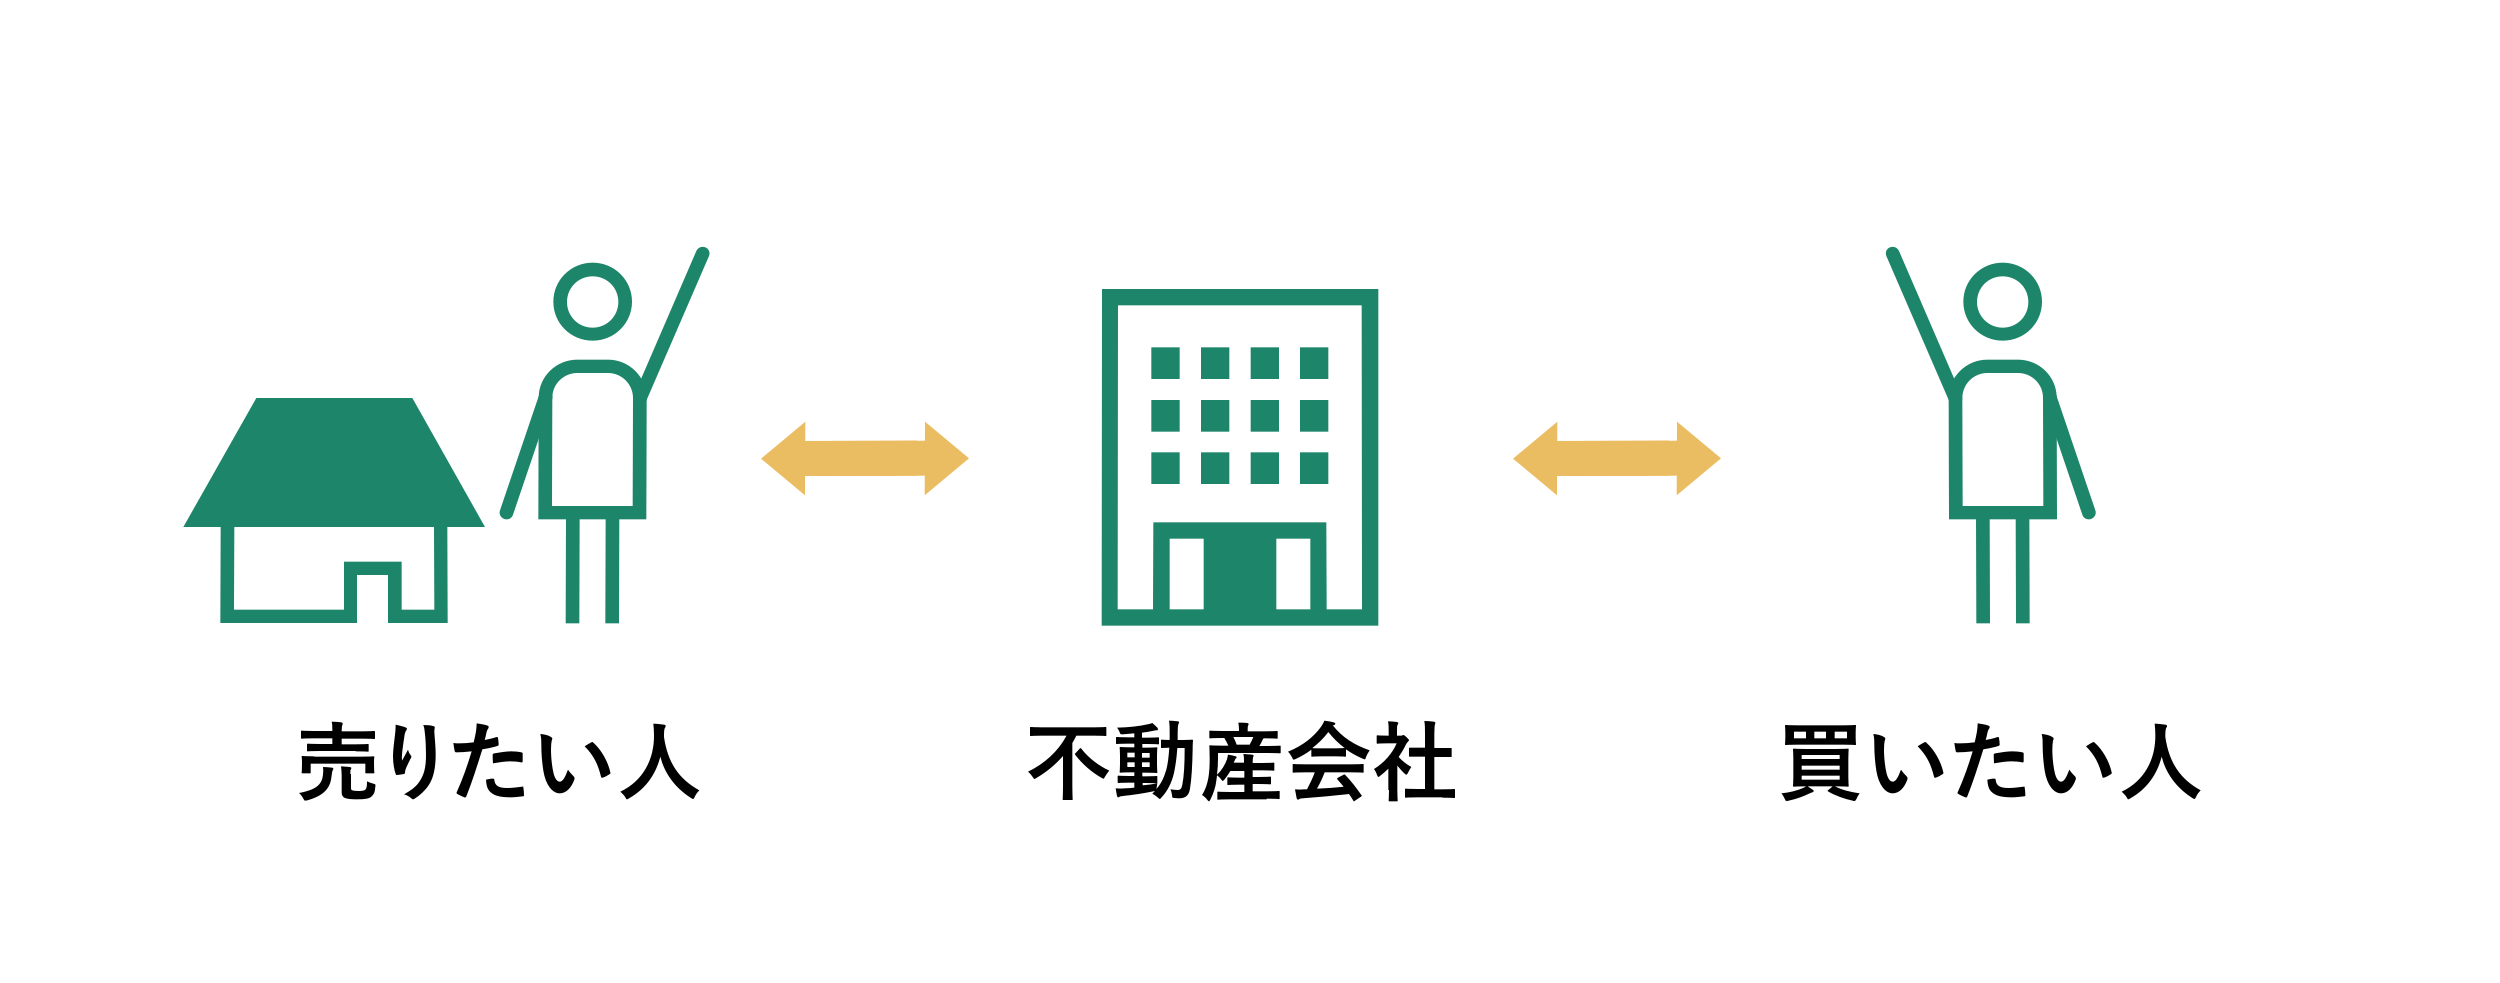<svg enable-background="new 0 0 750 295" height="295" viewBox="0 0 750 295" width="750" xmlns="http://www.w3.org/2000/svg"><path clip-rule="evenodd" d="m467.2 126.5-13.3 11.1 13.2 11z" fill="#ebbd63" fill-rule="evenodd"/><path clip-rule="evenodd" d="m500.7 132.2v10.5l-36.6.1v-10.5z" fill="#ebbd63" fill-rule="evenodd"/><path clip-rule="evenodd" d="m503 148.6 13.3-11.1-13.2-11z" fill="#ebbd63" fill-rule="evenodd"/><path clip-rule="evenodd" d="m469.5 142.8v-10.5l36.6-.1v10.5z" fill="#ebbd63" fill-rule="evenodd"/><path clip-rule="evenodd" d="m241.6 126.5-13.3 11.1 13.2 11z" fill="#ebbd63" fill-rule="evenodd"/><path clip-rule="evenodd" d="m275.1 132.2v10.5l-36.6.1v-10.5z" fill="#ebbd63" fill-rule="evenodd"/><path clip-rule="evenodd" d="m277.4 148.6 13.3-11.1-13.2-11z" fill="#ebbd63" fill-rule="evenodd"/><path clip-rule="evenodd" d="m243.9 142.8v-10.5l36.6-.1v10.5z" fill="#ebbd63" fill-rule="evenodd"/><path d="m550.7 235.9c2.5 0 3.5.1 3.6.1.3 0 .3 0 .3-.3 0-.2-.1-.9-.1-2.7v-5.4c0-1.8.1-2.6.1-2.7 0-.3 0-.3-.3-.3-.2 0-1.1.1-3.6.1h-8.9c-2.5 0-3.4-.1-3.6-.1-.3 0-.3 0-.3.3 0 .2.1.9.1 2.7v5.4c0 1.8-.1 2.5-.1 2.7 0 .3 0 .3.3.3.2 0 1.1-.1 3.6-.1-.3.2-.6.4-.9.5-1.5.7-4.1 1.4-6.5 1.6.4.4.7 1 1 1.6.2.5.3.7.6.7.1 0 .3 0 .6-.1 2.4-.5 4.7-1.4 6.1-2.1.4-.2.7-.3 1-.4s.4-.2.4-.4-.1-.3-.3-.4c-.5-.4-1-.6-1.5-1h7.5l-1.3 1.1c-.3.2-.3.3-.1.4 1.9 1.2 5 2.3 7.4 2.8.2.1.4.1.5.1.3 0 .4-.2.7-.7.2-.6.6-1.2.9-1.6-2.8-.4-5.3-1-7.4-2.1zm-10.2-5v-1.2h11.4v1.2zm11.4-4.4v1.2h-11.4v-1.2zm0 7.4h-11.4v-1.2h11.4zm-12.6-16.3c-2.4 0-3.3-.1-3.5-.1-.3 0-.3 0-.3.3 0 .2.1.6.1 1.8v1.8c0 1.2-.1 1.6-.1 1.8 0 .3 0 .3.3.3.2 0 1-.1 3.5-.1h13.7c2.4 0 3.3.1 3.5.1.3 0 .3 0 .3-.3 0-.2-.1-.6-.1-1.8v-1.8c0-1.2.1-1.6.1-1.8 0-.3 0-.3-.3-.3-.2 0-1 .1-3.5.1zm14.8 3.9h-3.7v-2h3.7zm-15.9 0v-2h3.6v2zm6.1 0v-2h3.5v2z"/><path d="m562 220.2c.3 1.2.3 2 .3 3.4 0 2.4.2 5.1.6 7.6.7 4.4 2.8 6.8 4.9 6.8 1.8 0 3.4-1.4 4.4-4.1.1-.4.1-.7-.2-1-.5-.5-1.1-1.1-1.7-2-1 2.7-1.7 3.6-2.5 3.6-1.1 0-1.8-1.8-2.1-3.8-.4-2.4-.5-4.3-.5-5.9 0-1.1.1-2.2.2-2.5s.2-.6.2-.7c0-.2-.2-.4-.4-.5-.7-.5-2-.8-3.2-.9zm13.3 3.7c2.7 2.7 4 5.4 4.9 9.1.1.3.2.4.5.3.7-.2 1.4-.6 2-1 .2-.1.4-.2.3-.6-.7-3.2-2.7-6.8-5.1-8.9-.1-.1-.2-.2-.3-.2s-.2.1-.3.1c-.3.2-1 .5-2 1.2z"/><path d="m595.7 222c.2-.6.4-1.5.6-2.5.1-.4.3-.7.5-1 .1-.2.1-.3.1-.4 0-.2-.1-.3-.3-.4-.8-.3-1.9-.5-3.3-.7 0 .8-.1 1.6-.2 2.4-.2 1.1-.4 2.2-.7 3.3-1.5.2-2.9.3-4.2.3-1.1 0-1.4 0-1.9-.1.1.9.3 1.8.4 2.4.1.3.2.4.5.4 1.2 0 3-.1 4.6-.3-1.3 4.3-2.5 7.8-4.5 12.3-.1.2 0 .4.2.5.5.3 1.8.9 2.1 1s.4.1.6-.3c1.7-4.3 3-8.3 4.8-14.1 1.6-.3 2.9-.5 4.5-1 .3-.1.4-.2.4-.5 0-.5-.1-1.3-.2-1.9 0-.2-.1-.3-.4-.3-1.1.4-2.5.7-3.6.9zm.5 11.9c.1 1.5.3 2.7 1.2 3.6 1.2 1.2 2.9 1.7 6.3 1.7 1 0 2.7-.2 3.5-.3.4 0 .4-.1.4-.4 0-.7-.1-1.6-.2-2.3 0-.2-.1-.3-.3-.2-1 .1-2.9.4-4.4.4-2.5 0-3.8-.5-4-2.4 0-.3-.1-.4-.4-.4-.2-.1-1.3.1-2.1.3zm2-4.9c1.7-.3 3.7-.6 5.2-.6 1.1 0 2.3.1 3.2.3.4.1.5 0 .5-.5 0-.7 0-1.4 0-2.1 0-.3-.1-.3-.4-.4-.9-.2-2-.3-3-.3-1.5 0-3.4.3-5.1.6-.4.1-.5.2-.5.5 0 .7.1 1.6.1 2.5z"/><path d="m612.5 220.2c.3 1.2.3 2 .3 3.4 0 2.4.2 5.1.6 7.6.7 4.4 2.8 6.8 4.9 6.8 1.8 0 3.4-1.4 4.4-4.1.1-.4.1-.7-.2-1-.5-.5-1.1-1.1-1.7-2-1 2.7-1.7 3.6-2.5 3.6-1.1 0-1.8-1.8-2.1-3.8-.4-2.4-.5-4.3-.5-5.9 0-1.1.1-2.2.2-2.5s.2-.6.2-.7c0-.2-.2-.4-.4-.5-.7-.5-2-.8-3.2-.9zm13.3 3.7c2.7 2.7 4 5.4 4.9 9.1.1.3.2.4.5.3.7-.2 1.4-.6 2-1 .2-.1.4-.2.3-.6-.7-3.2-2.7-6.8-5.1-8.9-.1-.1-.2-.2-.3-.2s-.2.1-.3.1c-.4.2-1 .5-2 1.2z"/><path d="m660.2 237.1c-6.2-3.4-9.5-8.4-10.6-16 0-.3 0-.6 0-.9 0-.8.1-1.5.2-1.7s.3-.4.3-.7c0-.2-.2-.4-.5-.4-.9-.1-2.2-.3-3.2-.3.1 1.1.2 2.2.2 3.4.1 7.3-3.3 13.8-10.1 17 .5.5 1.1 1 1.5 1.7.2.4.3.6.5.6.1 0 .3-.1.6-.3 4.8-2.7 8-7 9.4-12.5 1.2 4.8 4.2 9.2 9.2 12.4.3.2.5.3.6.3.2 0 .3-.2.5-.6.3-.7.8-1.4 1.4-2z"/><path d="m604.8 187-.1-33.3h4.1l.1 33.3z" fill="#1d8569"/><path d="m592.9 187-.1-33.2h4.1l.1 33.2z" fill="#1d8569"/><path d="m617.1 155.8h-32.4v-2s-.1-21.5-.1-34.4c0-3.1 1.2-5.9 3.4-8.1s5.1-3.4 8.2-3.4h9.2c6.4 0 11.6 5.1 11.6 11.4zm-28.3-4h24.2l-.1-32.5c0-4.1-3.4-7.4-7.5-7.4h-9.2c-2 0-3.9.8-5.3 2.2s-2.2 3.3-2.2 5.3c0 10.5.1 26.7.1 32.4z" fill="#1d8569"/><path d="m626.6 155.8c-.9 0-1.6-.5-1.9-1.4l-11.7-34.5c-.4-1.1.2-2.2 1.3-2.6s2.2.2 2.6 1.3l11.7 34.5c.4 1.1-.2 2.2-1.3 2.6-.2.1-.5.1-.7.1z" fill="#1d8569"/><path d="m586.6 121.4c-.8 0-1.5-.5-1.9-1.2l-18.8-43.4c-.4-1 0-2.2 1.1-2.6 1-.4 2.2 0 2.7 1.1l18.8 43.5c.4 1 0 2.2-1.1 2.6-.2-.1-.5 0-.8 0z" fill="#1d8569"/><path d="m600.8 102.2c-6.5 0-11.8-5.2-11.8-11.7s5.3-11.7 11.8-11.7 11.8 5.2 11.8 11.7-5.2 11.7-11.8 11.7zm0-19.3c-4.3 0-7.7 3.4-7.7 7.7s3.5 7.7 7.7 7.7c4.3 0 7.7-3.4 7.7-7.7s-3.4-7.7-7.7-7.7z" fill="#1d8569"/><path d="m319.9 220.8c-2.4 4.5-6.5 8.3-11.5 10.7.6.5 1 1 1.4 1.6.3.4.4.6.5.6s.3-.1.6-.3c3.1-1.8 5.7-4 8-6.6v9.2c0 2.4-.1 3.6-.1 3.7 0 .3 0 .3.3.3h2.4c.3 0 .3 0 .3-.3 0-.2-.1-1.4-.1-3.7v-13.1c.4-.7.9-1.5 1.2-2.2h5.4c2.3 0 3.1.1 3.3.1.3 0 .3 0 .3-.3v-2.1c0-.3 0-.3-.3-.3-.2 0-1 .1-3.3.1h-15.7c-2.3 0-3.1-.1-3.3-.1-.3 0-.3 0-.3.3v2.1c0 .3 0 .3.3.3.2 0 1-.1 3.3-.1h7.3zm2.8 5.1c-.3.3-.3.3-.1.6 2.1 2.7 4.9 5.2 7.8 6.8.3.2.5.3.6.3.2 0 .3-.2.5-.6.4-.6.8-1.3 1.3-1.8-2.9-1.3-6.3-3.8-8.4-6.6-.1-.1-.2-.2-.2-.2s-.2.1-.3.2z"/><path d="m342.7 234.9h1c2.2 0 3 .1 3.2.1.3 0 .3 0 .3-.3v-1.6c0-.3 0-.3-.3-.3-.2 0-.9.1-3.2.1h-1v-1.1h1.1c2.2 0 2.9.1 3.1.1.3 0 .3 0 .3-.3 0-.2-.1-.8-.1-2.2v-2.8c0-1.4.1-2 .1-2.1 0-.3 0-.3-.3-.3-.2 0-.9.1-3.1.1h-1.1v-1.1h1.5c2.3 0 3.2.1 3.3.1.2 0 .2 0 .2-.3v-1.5c0-.3 0-.3-.3-.3-.2 0-1 .1-3.3.1h-1.5v-1.5c1.1-.1 2.1-.3 3.1-.5.4-.1.9-.2 1.2-.2s.5-.1.5-.3-.1-.3-.2-.5c-.4-.4-.9-.9-1.5-1.4-.4.2-.9.3-1.4.4-2.7.6-5.5.9-9.2 1 .3.4.6.8.8 1.4s.2.6 1 .6c1.1-.1 2.2-.2 3.4-.3v1.2h-1.9c-2.3 0-3.1-.1-3.3-.1-.3 0-.3 0-.3.3v1.5c0 .3 0 .3.3.3.2 0 1-.1 3.3-.1h1.9v1.1h-1c-2.2 0-3-.1-3.1-.1-.3 0-.3 0-.3.3 0 .1.1.7.1 2.1v2.8c0 1.4-.1 2-.1 2.2 0 .3 0 .3.3.3.2 0 .9-.1 3.1-.1h1v1.1h-1.5c-2.3 0-3-.1-3.2-.1-.3 0-.3 0-.3.3v1.6c0 .2 0 .3.3.3.2 0 .9-.1 3.2-.1h1.5v1.5c-1 .1-2 .2-2.9.2-1 .1-1.7.1-2.7 0 .1.8.3 1.6.4 2.3.1.3.2.4.4.4s.3-.1.4-.2.6-.1 1-.2c2.9-.3 6.3-.8 9.1-1.4.2 0 .4-.1.5-.1-.3.3-.5.5-.8.8.6.3 1.1.7 1.7 1.2.2.2.4.4.5.4s.3-.1.5-.4c1.8-1.9 3.1-4.4 3.8-7.4.4-1.9.8-4.4 1-7.5h2.2c0 5-.2 8.5-.7 11-.2 1.2-.6 1.6-1.4 1.6-.7 0-1.3-.1-2.2-.2.3.5.4 1.1.5 1.7.1.9.1.9.7.9.4 0 .9.1 1.4.1 2 0 3-.9 3.3-2.9.5-3.1.7-6.9.8-11.9 0-.8 0-1.6.1-2.5 0-.3-.1-.3-.3-.3s-.8.1-2.8.1h-1.5c0-.7 0-1.3 0-2 0-1.6.1-2.4.2-2.7.1-.2.2-.4.2-.6s-.1-.3-.4-.3c-.9-.1-1.7-.2-2.6-.2.2 1.2.2 2.1.2 3.7v2.1c-1.6 0-2.2-.1-2.3-.1-.3 0-.3 0-.3.3v1.9c0 .3 0 .3.3.3.1 0 .7 0 2.2-.1-.2 2.9-.5 5.1-.9 6.6-.7 2.4-1.6 4.3-3 5.8l.1-.5c.1-.4.1-.8.2-1.2-1.5.3-3 .5-4.4.6v-.7zm2.2-4.8h-2.3v-1.4h2.3zm0-4.2v1.4h-2.3v-1.4zm-6.7 4.2v-1.4h2.2v1.4zm0-2.9v-1.4h2.2v1.4z"/><path d="m380 239.6c2.5 0 3.4.1 3.6.1.3 0 .3 0 .3-.3v-1.8c0-.3 0-.3-.3-.3-.2 0-1 .1-3.6.1h-4.2v-2.2h1.8c2.4 0 3.2.1 3.4.1.3 0 .3 0 .3-.3v-1.7c0-.3 0-.3-.3-.3-.2 0-1 .1-3.4.1h-1.8v-2h2.8c2.4 0 3.2.1 3.4.1.3 0 .3 0 .3-.3v-1.8c0-.3 0-.3-.3-.3-.2 0-1 .1-3.4.1h-2.8v-.3c0-.8.1-1.1.1-1.4.1-.2.2-.3.2-.5 0-.1-.2-.2-.4-.3-.9-.1-1.7-.1-2.7-.2.2.8.2 1.3.2 2.3v.3h-3.1l.2-.4c.2-.4.3-.8.5-.9.1-.1.2-.2.2-.3s0-.2-.3-.3c-.6-.2-1.5-.4-2.3-.5-.1.5-.2 1-.3 1.4-.7 1.8-1.5 3.2-3 4.6.2-1.6.3-3.3.3-4.9v-1.6h15c2.4 0 3.3.1 3.5.1s.3 0 .3-.3v-1.7c0-.3 0-.3-.3-.3-.2 0-1 .1-3.4.1h-2.7c.4-.6.7-1.2 1-1.9.1-.2.2-.3.3-.4h.4c2.5 0 3.4.1 3.5.1.3 0 .3 0 .3-.3v-1.7c0-.3 0-.3-.3-.3-.2 0-1 .1-3.5.1h-5.2v-.3c0-.8 0-1.1.1-1.4.1-.2.2-.3.2-.5 0-.1-.2-.2-.4-.3-.9-.1-1.7-.1-2.7-.1.1.6.2 1.3.2 2.3v.2h-5.1c-2.5 0-3.3-.1-3.5-.1-.3 0-.3 0-.3.3v1.7c0 .3 0 .3.3.3.2 0 1-.1 3.5-.1h.7c.4.7.8 1.4 1.2 2.3h-1.9c-2.4 0-3.3-.1-3.5-.1-.3 0-.3 0-.3.3 0 .2.1 1.2.1 3.6 0 2.3-.1 4.2-.4 5.9s-.9 3.6-1.9 5.1c.5.3 1.2.9 1.7 1.6.2.2.3.3.4.3s.2-.2.4-.5c.9-1.8 1.6-3.8 1.8-5.7l.2-1.6c.4.3.9.7 1.3 1.3.2.2.3.4.4.4s.2-.1.5-.4c.7-.9 1.3-1.7 1.8-2.6h4.2v2h-1.4c-2.4 0-3.2-.1-3.4-.1-.3 0-.3 0-.3.3v1.7c0 .3 0 .3.3.3.2 0 1-.1 3.4-.1h1.4v2.2h-4.3c-2.5 0-3.4-.1-3.5-.1-.3 0-.3 0-.3.3v1.8c0 .3 0 .3.3.3.2 0 1-.1 3.5-.1h11zm-4-18.5c-.3.8-.7 1.5-1.1 2.3h-3.9c-.3-.8-.6-1.6-1-2.3z"/><path d="m394.4 231.8c-.6 1.6-1.4 3.3-2.3 5-.3 0-.6 0-.8 0-1 .1-1.9.1-2.8 0 .2.9.3 1.8.5 2.7.1.2.2.4.4.4s.3-.1.4-.2c.2-.1.5-.2.9-.2 4.4-.3 9.7-.8 14-1.3.4.6.9 1.3 1.3 2 .1.1.1.2.2.2s.2-.1.3-.2l1.8-1.2c.3-.2.3-.3.1-.5-1.6-2.3-3.1-4.2-4.8-6-.2-.2-.3-.2-.5-.1l-1.7.9c-.3.2-.3.3-.2.5.7.8 1.3 1.5 1.9 2.2-2.5.3-5.3.5-8 .6.9-1.6 1.7-3.3 2.3-4.9h8c2.4 0 3.3.1 3.4.1.3 0 .3 0 .3-.3v-2c0-.3 0-.3-.3-.3-.2 0-1 .1-3.4.1h-13.9c-2.4 0-3.3-.1-3.4-.1-.3 0-.3 0-.3.3v2c0 .3 0 .3.3.3.2 0 1-.1 3.4-.1h2.9zm-1-5.1c0 .3 0 .3.3.3.2 0 .9-.1 2.9-.1h4c2.1 0 2.8.1 2.9.1.3 0 .3 0 .3-.3v-1.9c1.5 1.1 3.2 2 5 2.8.3.1.5.2.6.2.2 0 .3-.2.4-.7.3-.7.6-1.3 1.1-2-4.6-1.6-8.1-3.8-11-7.4.1-.1.2-.2.4-.2.2-.1.3-.3.3-.4 0-.2-.2-.3-.5-.4-.8-.2-1.8-.4-2.8-.5-.2.6-.5 1-.9 1.7-2.1 3-5.5 5.8-10 7.6.5.5.9 1.1 1.2 1.7.2.5.3.7.5.7.1 0 .3-.1.6-.2 1.7-.8 3.3-1.7 4.7-2.8zm3.2-2.2c-1.9 0-2.6 0-2.9-.1 1.8-1.4 3.4-2.9 4.8-4.8 1.4 1.8 3 3.4 4.9 4.8-.3 0-1.1.1-2.8.1z"/><path d="m432.7 239.3c2.5 0 3.3.1 3.5.1.3 0 .3 0 .3-.3v-2.1c0-.3 0-.3-.3-.3-.2 0-1 .1-3.5.1h-2.4v-9.7h1.6 3.3c.3 0 .3 0 .3-.3v-2.1c0-.3 0-.3-.3-.3-.2 0-1 0-3.3 0h-1.6v-4.2c0-1.9.1-2.5.2-2.9.1-.2.1-.3.1-.5 0-.1-.2-.2-.4-.3-.9-.1-1.9-.2-2.9-.2.2 1.2.2 2.1.2 3.9v4.1h-1.2c-2.3 0-3.1 0-3.3 0s-.3 0-.3.3v2.1c0 .3 0 .3.3.3h3.3 1.2v9.7h-2.2c-2.5 0-3.3-.1-3.5-.1-.3 0-.3 0-.3.3v2.1c0 .3 0 .3.3.3.2 0 1-.1 3.5-.1h7.4zm-16-2.3c0 1.9-.1 2.9-.1 3.1 0 .3 0 .3.3.3h2.1c.3 0 .3 0 .3-.3 0-.1-.1-1.1-.1-3.1v-7.3c.7.8 1.4 1.7 2.2 2.4.2.2.4.3.5.3.2 0 .3-.2.5-.6.3-.6.7-1.3 1-1.7-1.6-.9-2.8-1.9-3.8-3 .8-1.2 1.6-2.5 2.2-3.8.2-.4.4-.5.6-.8.2-.2.3-.3.3-.4 0-.2-.2-.4-.7-.9s-.8-.7-1-.7c-.1 0-.2.1-.3.1-.1.1-.3.1-.5.1h-1.1v-1.2c0-1.3 0-1.8.2-2.1.1-.2.2-.3.2-.5 0-.1-.2-.2-.4-.3-.9-.1-1.7-.2-2.7-.2.2 1 .2 1.8.2 3.2v1.1h-.5c-2 0-2.6-.1-2.8-.1-.3 0-.3 0-.3.3v1.9c0 .3 0 .3.3.3.2 0 .8-.1 2.8-.1h2.9c-1.3 3-3.7 5.8-6.8 7.7.3.4.7 1.1.9 1.8.2.4.3.6.4.6s.3-.1.5-.3c.9-.7 1.7-1.4 2.5-2.2v6.4z"/><g clip-rule="evenodd" fill-rule="evenodd"><path d="m413.5 86.7h-82.9l-.1 101h15.5 15.2 21.7 15.1 15.5zm-62.6 96.1v-21.2h10.2v21.2zm32 0v-21.2h10.2v21.2zm15.1 0-.1-26.1h-51.9l-.1 26.1h-10.6l.1-91.2h73.1l.1 91.2z" fill="#1d8569"/><path d="m345.4 129.5h8.5v-9.5h-8.5z" fill="#1d8569"/><path d="m360.3 129.5h8.5v-9.5h-8.5z" fill="#1d8569"/><path d="m375.2 129.5h8.5v-9.5h-8.5z" fill="#1d8569"/><path d="m390 129.5h8.5v-9.5h-8.5z" fill="#1d8569"/><path d="m345.4 113.7h8.5v-9.5h-8.5z" fill="#1d8569"/><path d="m360.3 113.7h8.5v-9.5h-8.5z" fill="#1d8569"/><path d="m375.2 113.7h8.5v-9.5h-8.5z" fill="#1d8569"/><path d="m390 113.7h8.5v-9.5h-8.5z" fill="#1d8569"/><path d="m345.4 145.2h8.5v-9.5h-8.5z" fill="#1d8569"/><path d="m360.3 145.2h8.5v-9.5h-8.5z" fill="#1d8569"/><path d="m375.2 145.2h8.5v-9.5h-8.5z" fill="#1d8569"/><path d="m390 145.2h8.5v-9.5h-8.5z" fill="#1d8569"/></g><path d="m106.7 225.4c2.5 0 3.4.1 3.6.1.3 0 .3 0 .3-.3v-1.7c0-.3 0-.3-.3-.3-.1 0-1 .1-3.6.1h-4.2v-1.7h6.3c2.4 0 3.2.1 3.4.1.3 0 .3 0 .3-.3v-1.8c0-.2 0-.3-.3-.3-.2 0-1 .1-3.4.1h-6.3v-.1c0-1 .1-1.5.2-1.8.1-.2.1-.3.1-.5 0-.1-.2-.2-.4-.3-.9-.1-1.9-.2-2.9-.2.2.8.2 1.5.2 2.7v.1h-5.7c-2.4 0-3.2-.1-3.4-.1-.3 0-.3 0-.3.3v1.8c0 .3 0 .3.3.3.2 0 1-.1 3.4-.1h5.7v1.7h-3.7c-2.5 0-3.4-.1-3.6-.1s-.3 0-.3.3v1.7c0 .3 0 .3.3.3.2 0 1.1-.1 3.6-.1h10.7zm-12.4 1.5c-2.4 0-3.3-.1-3.5-.1-.3 0-.3 0-.3.3 0 .2.1.6.1 1.3v.8c0 2-.1 2.3-.1 2.5 0 .3 0 .3.3.3h2.1c.3 0 .3 0 .3-.3v-2.6h16.4v2.6c0 .3 0 .3.3.3h2.1c.3 0 .3 0 .3-.3 0-.2-.1-.5-.1-2.5v-.9c0-.6.1-1 .1-1.1 0-.2 0-.3-.3-.3-.2 0-1 .1-3.5.1h-14.2zm10.8 5.3c0-.8 0-1.1.1-1.3.1-.1.2-.3.2-.5 0-.1-.2-.3-.5-.3-.8-.1-1.6-.1-2.6-.2.1.8.2 1.7.2 2.7v5c0 1.2.5 1.6 1 1.8.8.3 1.8.4 3.7.4 2.3 0 3.5-.2 4.2-.8s1.1-1.3 1.2-3c.1-.7.1-.7-.6-.9s-1.3-.4-1.9-.7c0 1.4-.1 2.1-.5 2.5-.3.3-1 .4-2.1.4-1 0-1.5-.1-1.8-.2s-.4-.2-.4-.8v-4.1zm-15.4 5.7c.5.4 1 1.1 1.3 1.7.3.5.3.6.6.6.1 0 .3-.1.6-.1 5.3-1.5 7-3.9 7.3-7.5.1-.8.2-1.3.3-1.5s.2-.3.2-.5-.2-.3-.4-.3c-.9-.1-1.8-.2-2.7-.2.1.7.1 1.5 0 2.3-.3 2.8-1.8 4.5-7.2 5.5z"/><path d="m118.7 217.4c0 1.2-.1 2.1-.2 3-.3 2.6-.6 4.7-.6 6.5 0 2.2.4 4.2.8 5.3.1.2.2.4.4.3.7-.1 1.8-.2 2.1-.3.2-.1.3-.2.3-.4 0-.3.1-.5.1-.8.4-1.1 1-2.2 1.5-3.3.2-.2.3-.4.3-.7 0-.1 0-.3-.2-.4-.3-.4-.6-.9-.8-1.7-.7 1.3-1.2 2.3-1.8 3.3-.1-.9 0-1.9.1-2.9.2-1.4.4-3.2.7-5 .2-.7.3-1 .5-1.2.1-.2.2-.3.2-.4 0-.2-.2-.4-.5-.5-.7-.3-1.7-.5-2.9-.8zm8.3.1c.3.9.4 1.6.5 2.8.2 1.7.3 4.4.3 6.2 0 4.1-.7 6.2-2.2 8.3-1 1.4-2.3 2.3-4.4 3.5.8.2 1.6.7 2.2 1.2.2.2.4.3.5.3.2 0 .3-.1.5-.2 1.6-1 3.3-2.6 4.3-4.2 1.4-2.1 2-5.3 2-9 0-1.9-.2-4.2-.4-6.7 0-.4 0-.8.1-1.2s0-.6-.5-.7c-.6-.2-1.7-.3-2.9-.3z"/><path d="m145.4 222c.2-.6.4-1.5.6-2.5.1-.4.3-.7.5-1 .1-.2.1-.3.1-.4 0-.2-.1-.3-.3-.4-.8-.3-1.9-.5-3.3-.7 0 .8-.1 1.6-.2 2.4-.2 1.1-.4 2.2-.7 3.3-1.5.2-2.9.3-4.2.3-1.1 0-1.4 0-1.9-.1.1.9.3 1.8.4 2.4.1.3.2.4.5.4 1.2 0 3-.1 4.6-.3-1.3 4.3-2.5 7.8-4.5 12.3-.1.2 0 .4.2.5.5.3 1.8.9 2.1 1s.4.1.6-.3c1.7-4.3 3-8.3 4.8-14.1 1.6-.3 2.9-.5 4.5-1 .3-.1.4-.2.4-.5 0-.5-.1-1.3-.2-1.9 0-.2-.1-.3-.4-.3-1.2.4-2.6.7-3.6.9zm.4 11.9c.1 1.5.3 2.7 1.2 3.6 1.2 1.2 2.9 1.7 6.3 1.7 1 0 2.7-.2 3.5-.3.4 0 .4-.1.4-.4 0-.7-.1-1.6-.2-2.3 0-.2-.1-.3-.3-.2-1 .1-2.9.4-4.4.4-2.5 0-3.8-.5-4-2.4 0-.3-.1-.4-.4-.4-.2-.1-1.2.1-2.1.3zm2.1-4.9c1.7-.3 3.7-.6 5.2-.6 1.1 0 2.3.1 3.2.3.4.1.5 0 .5-.5 0-.7 0-1.4 0-2.1 0-.3-.1-.3-.4-.4-.9-.2-2-.3-3-.3-1.5 0-3.4.3-5.1.6-.4.1-.5.2-.5.5 0 .7 0 1.6.1 2.5z"/><path d="m162.1 220.2c.3 1.2.3 2 .3 3.4 0 2.4.2 5.1.6 7.6.7 4.4 2.8 6.8 4.9 6.8 1.8 0 3.4-1.4 4.4-4.1.1-.4.1-.7-.2-1-.5-.5-1.1-1.1-1.7-2-1 2.7-1.7 3.6-2.5 3.6-1.1 0-1.8-1.8-2.1-3.8-.4-2.4-.5-4.3-.5-5.9 0-1.1.1-2.2.2-2.5s.2-.6.2-.7c0-.2-.2-.4-.4-.5-.7-.5-1.9-.8-3.2-.9zm13.3 3.7c2.7 2.7 4 5.4 4.9 9.1.1.3.2.4.5.3.7-.2 1.4-.6 2-1 .2-.1.4-.2.3-.6-.7-3.2-2.7-6.8-5.1-8.9-.1-.1-.2-.2-.3-.2s-.2.1-.3.1c-.3.2-1 .5-2 1.2z"/><path d="m209.8 237.1c-6.2-3.4-9.5-8.4-10.6-16 0-.3 0-.6 0-.9 0-.8.1-1.5.2-1.7s.3-.4.3-.7c0-.2-.2-.4-.5-.4-.9-.1-2.2-.3-3.2-.3.1 1.1.2 2.2.2 3.4.1 7.3-3.3 13.8-10.1 17 .5.5 1.1 1 1.5 1.7.2.4.3.6.5.6.1 0 .3-.1.6-.3 4.8-2.7 8-7 9.4-12.5 1.2 4.8 4.2 9.2 9.2 12.4.3.2.5.3.6.3.2 0 .3-.2.5-.6.3-.7.8-1.4 1.4-2z"/><path d="m173.8 187 .1-33.3h-4.1l-.1 33.3z" fill="#1d8569"/><path d="m185.7 187 .1-33.2h-4.1l-.1 33.2z" fill="#1d8569"/><path d="m161.5 155.8h32.4v-2s.1-21.5.1-34.4c0-3.1-1.2-5.9-3.4-8.1s-5.1-3.4-8.2-3.4h-9.2c-6.4 0-11.6 5.1-11.6 11.4zm28.3-4h-24.2l.1-32.5c0-4.1 3.4-7.4 7.5-7.4h9.2c2 0 3.9.8 5.3 2.2s2.2 3.3 2.2 5.3c0 10.5-.1 26.7-.1 32.4z" fill="#1d8569"/><path d="m152 155.8c.9 0 1.6-.5 1.9-1.4l11.7-34.5c.4-1.1-.2-2.2-1.3-2.6s-2.2.2-2.6 1.3l-11.7 34.5c-.4 1.1.2 2.2 1.3 2.6.2.1.5.1.7.1z" fill="#1d8569"/><path d="m192 121.4c.8 0 1.5-.5 1.9-1.2l18.8-43.4c.4-1 0-2.2-1.1-2.6-1-.4-2.2 0-2.7 1.1l-18.8 43.5c-.4 1 0 2.2 1.1 2.6.2-.1.5 0 .8 0z" fill="#1d8569"/><path d="m177.8 102.2c6.5 0 11.8-5.2 11.8-11.7s-5.3-11.7-11.8-11.7-11.8 5.2-11.8 11.7 5.2 11.7 11.8 11.7zm0-19.3c4.3 0 7.7 3.4 7.7 7.7s-3.5 7.7-7.7 7.7c-4.3 0-7.7-3.4-7.7-7.7s3.4-7.7 7.7-7.7z" fill="#1d8569"/><path clip-rule="evenodd" d="m145.5 158.1-21.8-38.7h-46.8l-21.9 38.7h11.2l-.1 28.8h41v-14.4h9.3v14.4h17.9l-.1-28.8zm-15.2 24.8h-9.8v-10.4-4h-4-9.3-4v4 10.4h-33l.1-24.8h59.9z" fill="#1d8569" fill-rule="evenodd"/></svg>